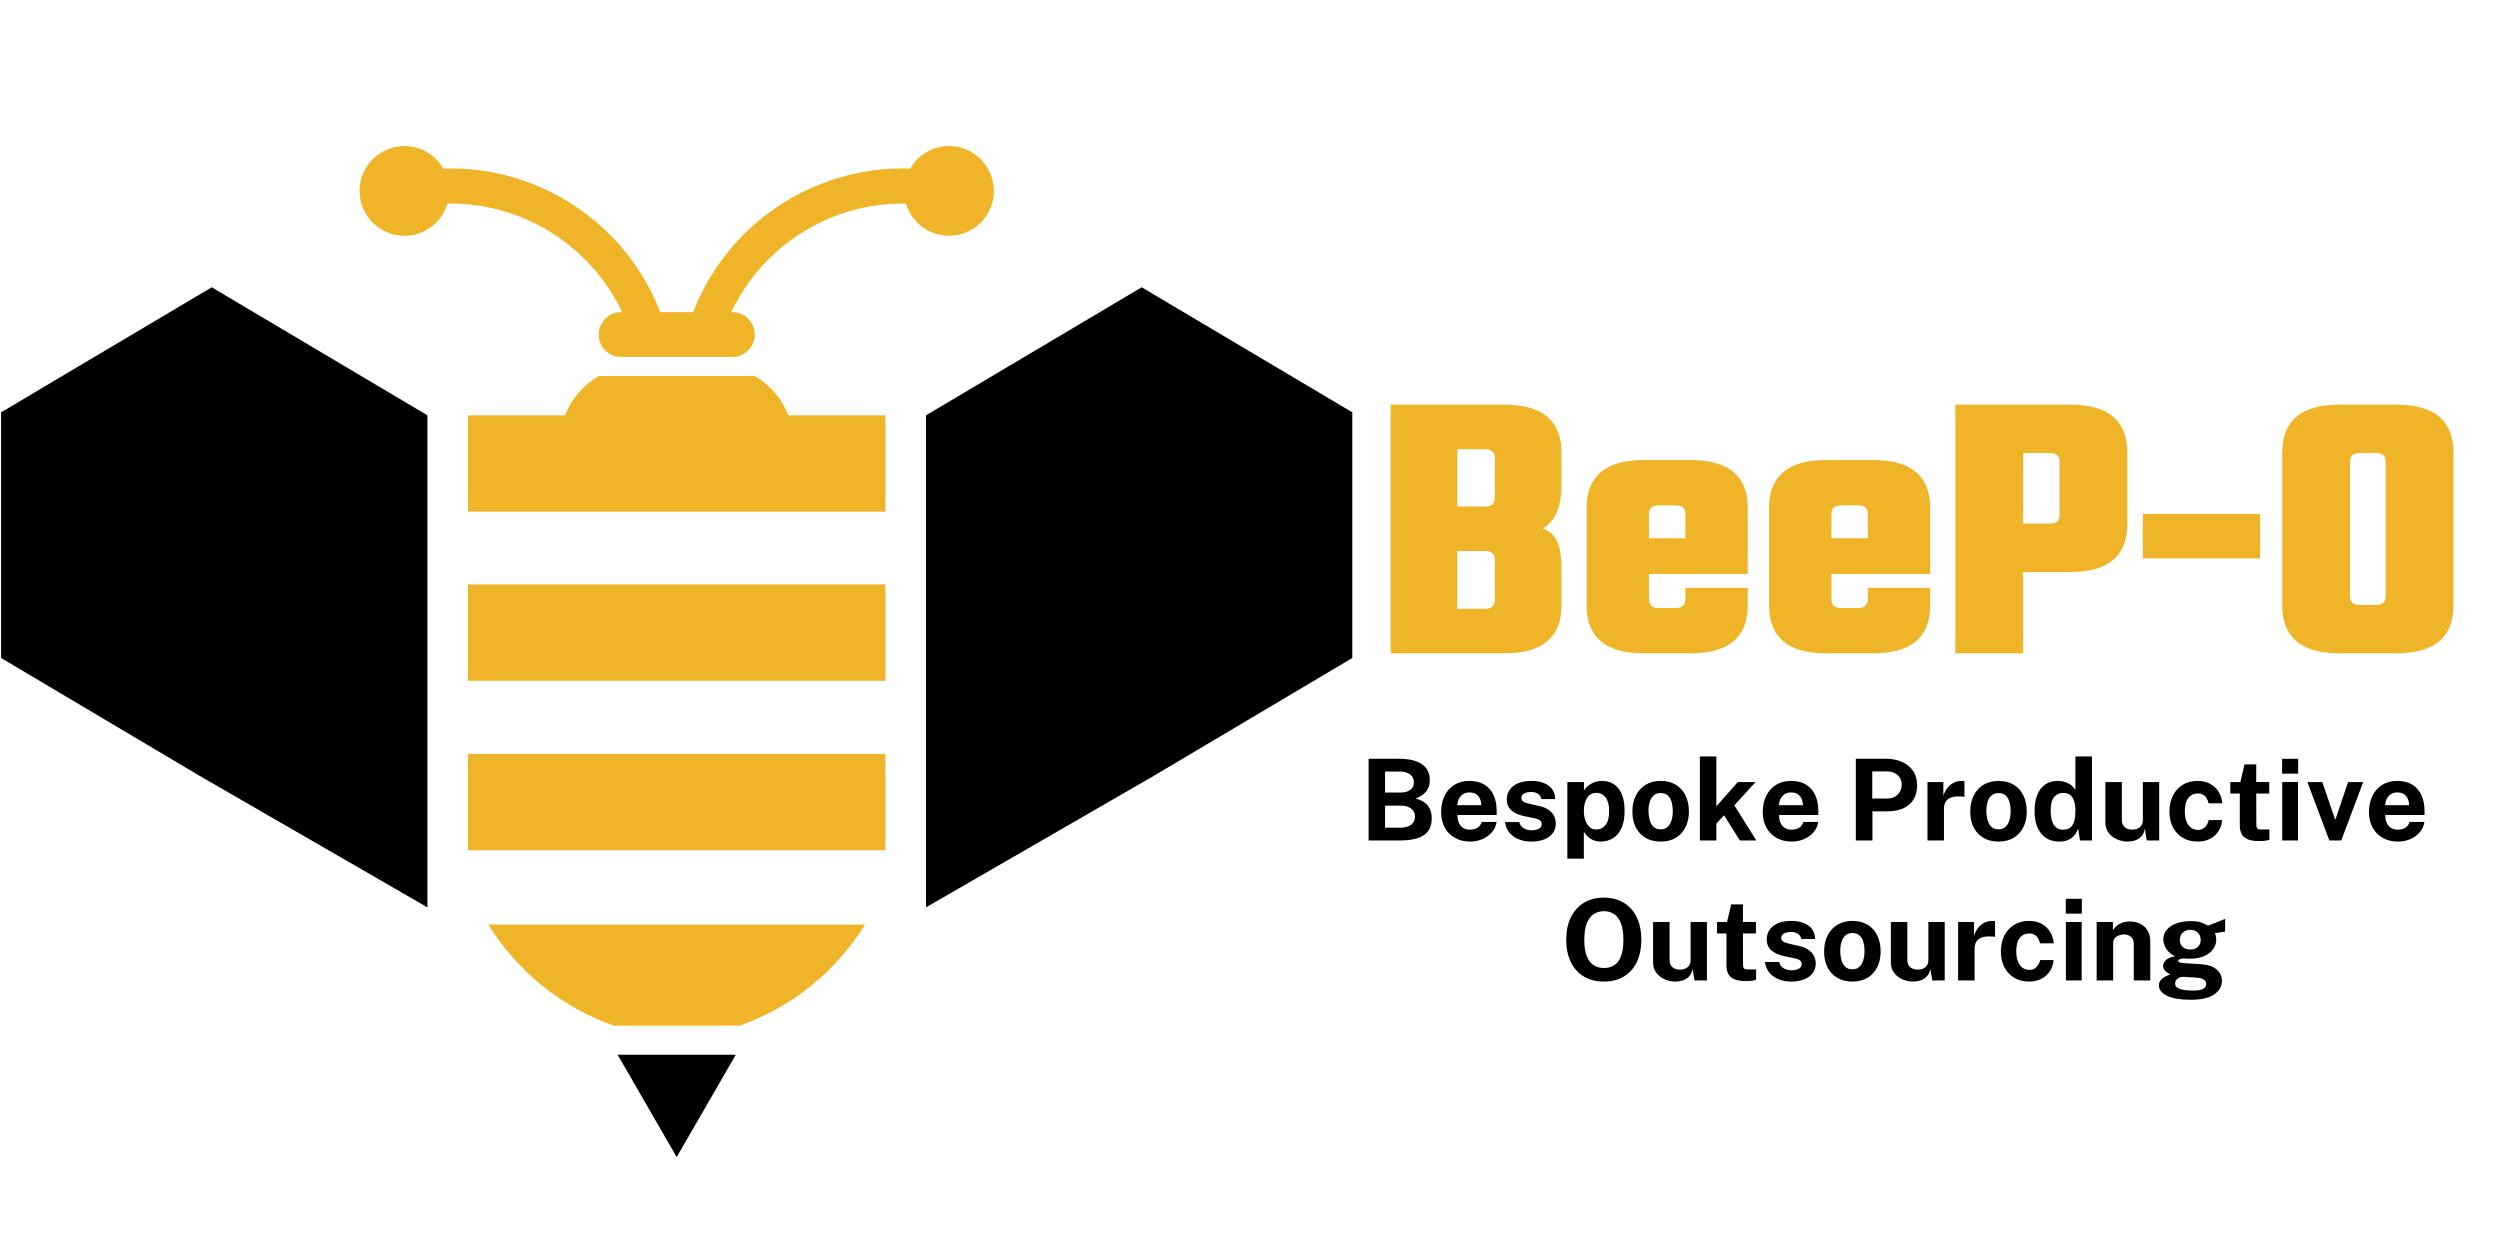 <svg xmlns="http://www.w3.org/2000/svg" xmlns:xlink="http://www.w3.org/1999/xlink" width="6912" zoomAndPan="magnify" viewBox="0 0 5184 2592" height="3456" preserveAspectRatio="xMidYMid meet" version="1.0"><defs><clipPath id="69f5702bfa"><path d="M 1920 595 L 2804.473 595 L 2804.473 1882 L 1920 1882 Z M 1920 595 " clip-rule="nonzero"/></clipPath><clipPath id="aea9744695"><path d="M 1280.273 2187 L 1526 2187 L 1526 2399.676 L 1280.273 2399.676 Z M 1280.273 2187 " clip-rule="nonzero"/></clipPath><clipPath id="5dfb4ec024"><path d="M 745 302.734 L 2061 302.734 L 2061 741 L 745 741 Z M 745 302.734 " clip-rule="nonzero"/></clipPath><clipPath id="7a088482ea"><path d="M 2.254 595 L 887 595 L 887 1882 L 2.254 1882 Z M 2.254 595 " clip-rule="nonzero"/></clipPath></defs><path fill="#efb428" d="M 1012.629 1917.25 C 1072.969 2014.688 1164.734 2088.633 1272.777 2126.879 L 1533.637 2126.879 C 1641.676 2088.633 1733.445 2014.688 1793.785 1917.25 L 1012.625 1917.25 Z M 1012.629 1917.25 " fill-opacity="1" fill-rule="evenodd"/><path fill="#efb428" d="M 970.391 1563.227 L 1836.023 1563.227 L 1836.023 1763.051 L 970.391 1763.051 Z M 970.391 1563.227 " fill-opacity="1" fill-rule="evenodd"/><path fill="#efb428" d="M 970.391 1211.84 L 1836.023 1211.84 L 1836.023 1411.664 L 970.391 1411.664 Z M 970.391 1211.84 " fill-opacity="1" fill-rule="evenodd"/><path fill="#efb428" d="M 970.391 1061.031 L 1836.023 1061.031 L 1836.023 861.207 L 1634.68 861.207 C 1621.543 826.812 1596.895 798.027 1564.93 779.77 L 1241.488 779.77 C 1209.523 798.027 1184.875 826.812 1171.738 861.207 L 970.395 861.207 L 970.395 1061.031 Z M 970.391 1061.031 " fill-opacity="1" fill-rule="evenodd"/><g clip-path="url(#69f5702bfa)"><path fill="#000000" d="M 1920.117 1824.855 L 1920.117 861.234 L 2053.602 781.992 L 2236.652 673.324 L 2367.395 595.707 L 2498.133 673.324 L 2670.676 775.746 L 2804.156 854.992 L 2804.156 1364.391 L 2670.676 1443.629 L 2392.074 1609.016 L 2053.602 1804.438 L 1920.117 1881.5 Z M 1920.117 1824.855 " fill-opacity="1" fill-rule="evenodd"/></g><g clip-path="url(#aea9744695)"><path fill="#000000" d="M 1403.207 2399.332 L 1525.758 2187.07 L 1280.656 2187.07 Z M 1403.207 2399.332 " fill-opacity="1" fill-rule="evenodd"/></g><g clip-path="url(#5dfb4ec024)"><path fill="#efb428" d="M 1287.828 647.258 L 1290.062 647.258 C 1259.684 583.109 1213.035 529.539 1156.262 490.75 C 1090.531 445.844 1011.195 420.801 927.816 422.137 C 916.488 460.719 880.824 488.898 838.578 488.898 C 787.219 488.898 745.578 447.266 745.578 395.902 C 745.578 344.543 787.215 302.902 838.578 302.902 C 873.031 302.902 903.117 321.641 919.18 349.484 C 1020.629 346.227 1117.402 376.055 1197.293 430.633 C 1273.492 482.691 1334.312 557.312 1369.168 647.254 L 1437.25 647.254 C 1472.102 557.312 1532.922 482.691 1609.125 430.633 C 1689.012 376.055 1785.789 346.227 1887.234 349.484 C 1903.301 321.641 1933.383 302.902 1967.84 302.902 C 2019.199 302.902 2060.84 344.543 2060.84 395.902 C 2060.84 447.262 2019.203 488.898 1967.84 488.898 C 1925.59 488.898 1889.926 460.719 1878.598 422.137 C 1795.223 420.801 1715.883 445.844 1650.152 490.75 C 1593.383 529.539 1546.73 583.109 1516.355 647.258 L 1518.582 647.258 C 1544.133 647.258 1565.035 668.156 1565.035 693.707 C 1565.035 719.254 1544.133 740.156 1518.582 740.156 L 1287.828 740.156 C 1262.285 740.156 1241.383 719.254 1241.383 693.707 C 1241.383 668.156 1262.285 647.258 1287.828 647.258 Z M 1287.828 647.258 " fill-opacity="1" fill-rule="evenodd"/></g><g clip-path="url(#7a088482ea)"><path fill="#000000" d="M 886.289 1824.855 L 886.289 861.234 L 752.809 781.992 L 569.758 673.324 L 439.016 595.707 L 308.273 673.324 L 135.73 775.746 L 2.254 854.992 L 2.254 1364.391 L 135.73 1443.629 L 414.336 1609.016 L 752.809 1804.438 L 886.289 1881.5 Z M 886.289 1824.855 " fill-opacity="1" fill-rule="evenodd"/></g><path fill="#efb428" d="M 3099.691 1032.676 L 3099.691 949.16 C 3099.691 937.375 3092.996 931.484 3079.605 931.484 L 3021.785 931.484 L 3021.785 1050.352 L 3079.605 1050.352 C 3092.996 1050.352 3099.691 1044.461 3099.691 1032.676 Z M 3099.691 1244.715 L 3099.691 1160.383 C 3099.691 1148.609 3092.996 1142.723 3079.605 1142.723 L 3021.785 1142.723 L 3021.785 1262.379 L 3079.605 1262.379 C 3092.996 1262.379 3099.691 1256.492 3099.691 1244.715 Z M 2883.633 839.113 L 3119.762 839.113 C 3198.473 839.113 3237.828 872.316 3237.828 938.715 L 3237.828 1004.57 C 3237.828 1051.152 3224.977 1081.406 3199.273 1095.332 C 3214.262 1101.758 3224.434 1111.535 3229.793 1124.652 C 3235.148 1137.77 3237.828 1155.574 3237.828 1178.059 L 3237.828 1255.16 C 3237.828 1321.551 3198.473 1354.746 3119.762 1354.746 L 2883.633 1354.746 Z M 2883.633 839.113 " fill-opacity="1" fill-rule="nonzero"/><path fill="#efb428" d="M 3408.086 953.965 L 3506.078 953.965 C 3584.789 953.965 3624.141 987.168 3624.141 1053.566 L 3624.141 1190.094 L 3419.332 1190.094 L 3419.332 1243.109 C 3419.332 1254.887 3426.02 1260.77 3439.406 1260.77 L 3474.758 1260.77 C 3488.137 1260.77 3494.828 1254.352 3494.828 1241.504 L 3494.828 1219.02 L 3624.141 1219.02 L 3624.141 1255.16 C 3624.141 1321.551 3584.789 1354.746 3506.078 1354.746 L 3408.086 1354.746 C 3329.375 1354.746 3290.02 1321.551 3290.02 1255.16 L 3290.02 1053.566 C 3290.02 987.168 3329.375 953.965 3408.086 953.965 Z M 3419.332 1116.207 L 3494.828 1116.207 L 3494.828 1065.617 C 3494.828 1053.836 3488.137 1047.941 3474.758 1047.941 L 3439.406 1047.941 C 3426.02 1047.941 3419.332 1053.836 3419.332 1065.617 Z M 3419.332 1116.207 " fill-opacity="1" fill-rule="nonzero"/><path fill="#efb428" d="M 3786.363 953.965 L 3884.359 953.965 C 3963.066 953.965 4002.422 987.168 4002.422 1053.566 L 4002.422 1190.094 L 3797.613 1190.094 L 3797.613 1243.109 C 3797.613 1254.887 3804.301 1260.77 3817.684 1260.77 L 3853.039 1260.77 C 3866.418 1260.77 3873.109 1254.352 3873.109 1241.504 L 3873.109 1219.02 L 4002.422 1219.02 L 4002.422 1255.16 C 4002.422 1321.551 3963.066 1354.746 3884.359 1354.746 L 3786.363 1354.746 C 3707.656 1354.746 3668.301 1321.551 3668.301 1255.16 L 3668.301 1053.566 C 3668.301 987.168 3707.656 953.965 3786.363 953.965 Z M 3797.613 1116.207 L 3873.109 1116.207 L 3873.109 1065.617 C 3873.109 1053.836 3866.418 1047.941 3853.039 1047.941 L 3817.684 1047.941 C 3804.301 1047.941 3797.613 1053.836 3797.613 1065.617 Z M 3797.613 1116.207 " fill-opacity="1" fill-rule="nonzero"/><path fill="#efb428" d="M 4054.617 839.113 L 4293.156 839.113 C 4371.863 839.113 4411.219 872.316 4411.219 938.715 L 4411.219 1086.492 C 4411.219 1152.883 4371.863 1186.078 4293.156 1186.078 L 4195.16 1186.078 L 4195.16 1354.746 L 4054.617 1354.746 Z M 4270.672 1068.012 L 4270.672 957.18 C 4270.672 945.406 4263.977 939.52 4250.586 939.52 L 4195.16 939.52 L 4195.16 1085.691 L 4250.586 1085.691 C 4263.977 1085.691 4270.672 1079.797 4270.672 1068.012 Z M 4270.672 1068.012 " fill-opacity="1" fill-rule="nonzero"/><path fill="#efb428" d="M 4443.348 1065.617 L 4686.691 1065.617 L 4686.691 1157.973 L 4443.348 1157.973 Z M 4443.348 1065.617 " fill-opacity="1" fill-rule="nonzero"/><path fill="#efb428" d="M 4850.531 839.113 L 4969.398 839.113 C 5048.109 839.113 5087.465 872.316 5087.465 938.715 L 5087.465 1255.16 C 5087.465 1321.551 5048.109 1354.746 4969.398 1354.746 L 4850.531 1354.746 C 4771.82 1354.746 4732.469 1321.551 4732.469 1255.16 L 4732.469 938.715 C 4732.469 872.316 4771.82 839.113 4850.531 839.113 Z M 4946.918 1236.68 L 4946.918 957.18 C 4946.918 945.406 4940.223 939.52 4926.832 939.52 L 4893.102 939.52 C 4879.719 939.52 4873.031 945.406 4873.031 957.18 L 4873.031 1236.68 C 4873.031 1248.465 4879.719 1254.359 4893.102 1254.359 L 4926.832 1254.359 C 4940.223 1254.359 4946.918 1248.465 4946.918 1236.68 Z M 4946.918 1236.68 " fill-opacity="1" fill-rule="nonzero"/><path fill="#000000" d="M 2837.973 1742.777 L 2837.973 1573.34 L 2899.367 1573.34 C 2921.551 1573.34 2938.012 1577.152 2948.758 1584.777 C 2959.504 1592.395 2964.875 1603.383 2964.875 1617.75 C 2964.875 1626.188 2962.723 1633.512 2958.43 1639.727 C 2954.133 1645.934 2946.477 1651.348 2935.461 1655.957 C 2942.57 1657.75 2948.309 1660.172 2952.68 1663.219 C 2957.059 1666.266 2960.418 1669.645 2962.762 1673.363 C 2965.102 1677.074 2966.707 1680.938 2967.57 1684.961 C 2968.426 1688.984 2968.859 1692.941 2968.859 1696.84 C 2968.859 1712.469 2963.543 1724.031 2952.918 1731.531 C 2942.297 1739.027 2925.387 1742.777 2902.188 1742.777 Z M 2872.062 1716.297 L 2902.879 1716.297 C 2913.191 1716.297 2920.984 1714.227 2926.262 1710.09 C 2931.531 1705.953 2934.168 1700.406 2934.168 1693.449 C 2934.168 1688.453 2932.875 1684.258 2930.293 1680.863 C 2927.719 1677.461 2924.227 1674.898 2919.816 1673.176 C 2915.406 1671.453 2910.383 1670.59 2904.754 1670.59 L 2872.062 1670.59 Z M 2872.062 1643.414 L 2904.754 1643.414 C 2908.273 1643.414 2911.648 1643.004 2914.887 1642.188 C 2918.129 1641.367 2921.023 1640.102 2923.566 1638.391 C 2926.105 1636.668 2928.117 1634.457 2929.602 1631.758 C 2931.082 1629.059 2931.82 1625.875 2931.82 1622.211 C 2931.82 1614.867 2929.066 1609.301 2923.566 1605.508 C 2918.059 1601.719 2911.012 1599.82 2902.422 1599.82 L 2872.062 1599.82 Z M 2872.062 1643.414 " fill-opacity="1" fill-rule="nonzero"/><path fill="#000000" d="M 3022.172 1690.047 C 3022.082 1696.223 3023.055 1701.598 3025.086 1706.164 C 3027.121 1710.734 3030.07 1714.246 3033.938 1716.703 C 3037.801 1719.164 3042.469 1720.391 3047.945 1720.391 C 3053.805 1720.391 3058.941 1719.145 3063.352 1716.641 C 3067.766 1714.145 3070.828 1710.039 3072.555 1704.336 L 3103.367 1704.336 C 3102.035 1712.941 3098.613 1720.289 3093.113 1726.379 C 3087.605 1732.473 3080.949 1737.117 3073.137 1740.32 C 3065.32 1743.523 3057.195 1745.125 3048.766 1745.125 C 3036.809 1745.125 3026.281 1742.605 3017.176 1737.562 C 3008.078 1732.523 3000.988 1725.398 2995.906 1716.184 C 2990.836 1706.965 2988.297 1696.105 2988.297 1683.605 C 2988.297 1671.496 2990.602 1660.578 2995.215 1650.852 C 2999.824 1641.125 3006.52 1633.434 3015.301 1627.77 C 3024.094 1622.109 3034.656 1619.277 3047 1619.277 C 3059.352 1619.277 3069.723 1621.879 3078.113 1627.078 C 3086.516 1632.27 3092.844 1639.492 3097.098 1648.754 C 3101.352 1658.012 3103.48 1668.691 3103.48 1680.801 L 3103.48 1690.047 Z M 3022.043 1669.66 L 3071.496 1669.66 C 3071.496 1664.82 3070.602 1660.367 3068.805 1656.301 C 3067.008 1652.238 3064.289 1649.035 3060.66 1646.691 C 3057.023 1644.352 3052.469 1643.18 3047 1643.18 C 3041.695 1643.18 3037.184 1644.449 3033.465 1646.992 C 3029.758 1649.535 3026.93 1652.836 3024.973 1656.902 C 3023.02 1660.957 3022.043 1665.211 3022.043 1669.66 Z M 3022.043 1669.66 " fill-opacity="1" fill-rule="nonzero"/><path fill="#000000" d="M 3175.199 1745.125 C 3166.754 1745.125 3158.625 1743.738 3150.812 1740.969 C 3143.004 1738.195 3136.41 1733.82 3131.023 1727.844 C 3125.637 1721.867 3122.191 1714.113 3120.703 1704.574 L 3150.355 1704.574 C 3151.371 1708.871 3153.227 1712.27 3155.914 1714.766 C 3158.613 1717.27 3161.684 1719.047 3165.117 1720.109 C 3168.551 1721.16 3171.832 1721.684 3174.961 1721.684 C 3181.523 1721.684 3186.816 1720.652 3190.844 1718.578 C 3194.863 1716.512 3196.879 1713.328 3196.879 1709.031 C 3196.879 1705.754 3195.684 1703.141 3193.301 1701.188 C 3190.914 1699.234 3186.988 1697.75 3181.516 1696.727 L 3160.199 1692.27 C 3149.496 1690.012 3140.902 1686.168 3134.41 1680.738 C 3127.926 1675.309 3124.609 1667.594 3124.453 1657.594 C 3124.453 1650.328 3126.383 1643.805 3130.25 1638.027 C 3134.125 1632.242 3139.852 1627.672 3147.422 1624.32 C 3154.992 1620.961 3164.289 1619.277 3175.309 1619.277 C 3190.234 1619.277 3202.164 1622.562 3211.105 1629.125 C 3220.051 1635.68 3224.605 1644.934 3224.762 1656.883 L 3196.168 1656.883 C 3195.305 1652.203 3192.977 1648.594 3189.188 1646.062 C 3185.406 1643.52 3180.664 1642.25 3174.961 1642.25 C 3169.027 1642.25 3164.145 1643.305 3160.312 1645.414 C 3156.488 1647.52 3154.578 1650.719 3154.578 1655.012 C 3154.578 1658.215 3156.137 1660.738 3159.254 1662.57 C 3162.383 1664.41 3167.227 1665.992 3173.781 1667.312 L 3193.473 1671.773 C 3200.27 1673.41 3205.793 1675.66 3210.047 1678.516 C 3214.309 1681.363 3217.613 1684.469 3219.957 1687.828 C 3222.297 1691.191 3223.918 1694.57 3224.809 1697.973 C 3225.711 1701.367 3226.164 1704.43 3226.164 1707.156 C 3226.164 1715.203 3224.016 1722.059 3219.723 1727.719 C 3215.426 1733.383 3209.449 1737.699 3201.793 1740.668 C 3194.137 1743.637 3185.27 1745.125 3175.199 1745.125 Z M 3175.199 1745.125 " fill-opacity="1" fill-rule="nonzero"/><path fill="#000000" d="M 3250.07 1780.512 L 3250.07 1621.625 L 3284.398 1621.625 L 3284.512 1639.082 C 3286.305 1636.195 3288.512 1633.559 3291.125 1631.172 C 3293.75 1628.789 3296.664 1626.699 3299.871 1624.902 C 3303.074 1623.105 3306.551 1621.719 3310.301 1620.742 C 3314.051 1619.766 3317.992 1619.277 3322.133 1619.277 C 3331.113 1619.277 3339.113 1621.484 3346.141 1625.895 C 3353.176 1630.309 3358.707 1637.105 3362.73 1646.281 C 3366.754 1655.465 3368.766 1667.121 3368.766 1681.258 C 3368.766 1695.953 3366.594 1708.004 3362.258 1717.414 C 3357.918 1726.828 3351.961 1733.797 3344.379 1738.336 C 3336.805 1742.859 3328.254 1745.125 3318.73 1745.125 C 3314.82 1745.125 3311.152 1744.594 3307.715 1743.535 C 3304.281 1742.488 3301.098 1741.027 3298.168 1739.156 C 3295.238 1737.277 3292.617 1735.105 3290.309 1732.648 C 3288.008 1730.184 3285.996 1727.504 3284.273 1724.613 L 3284.273 1780.512 Z M 3310.52 1720.043 C 3317.945 1720.043 3324.172 1716.965 3329.207 1710.797 C 3334.246 1704.621 3336.77 1694.852 3336.77 1681.492 C 3336.77 1669.785 3334.363 1660.629 3329.566 1654.031 C 3324.766 1647.43 3318.418 1644.125 3310.52 1644.125 C 3301.699 1644.125 3295.117 1647.699 3290.781 1654.852 C 3286.441 1661.996 3284.273 1670.875 3284.273 1681.492 C 3284.273 1688.293 3285.227 1694.617 3287.141 1700.477 C 3289.062 1706.34 3291.953 1711.066 3295.82 1714.656 C 3299.684 1718.25 3304.586 1720.043 3310.52 1720.043 Z M 3310.52 1720.043 " fill-opacity="1" fill-rule="nonzero"/><path fill="#000000" d="M 3443.52 1745.125 C 3431.641 1745.125 3421.305 1742.59 3412.516 1737.516 C 3403.73 1732.438 3396.938 1725.242 3392.129 1715.949 C 3387.328 1706.652 3384.93 1695.637 3384.93 1682.895 C 3384.93 1670.164 3387.328 1659.039 3392.129 1649.512 C 3396.938 1639.977 3403.73 1632.555 3412.516 1627.25 C 3421.305 1621.938 3431.676 1619.277 3443.629 1619.277 C 3455.578 1619.277 3465.93 1621.879 3474.684 1627.078 C 3483.43 1632.27 3490.188 1639.629 3494.957 1649.164 C 3499.723 1658.691 3502.109 1669.938 3502.109 1682.895 C 3502.109 1695.09 3499.785 1705.859 3495.133 1715.191 C 3490.488 1724.52 3483.809 1731.84 3475.094 1737.152 C 3466.383 1742.473 3455.859 1745.125 3443.52 1745.125 Z M 3443.629 1719.699 C 3449.648 1719.699 3454.488 1717.941 3458.156 1714.422 C 3461.832 1710.902 3464.508 1706.273 3466.191 1700.539 C 3467.867 1694.797 3468.711 1688.527 3468.711 1681.73 C 3468.711 1675.324 3467.945 1669.27 3466.426 1663.566 C 3464.902 1657.863 3462.305 1653.258 3458.629 1649.746 C 3454.961 1646.23 3449.965 1644.469 3443.629 1644.469 C 3437.621 1644.469 3432.758 1646.133 3429.043 1649.449 C 3425.332 1652.77 3422.617 1657.262 3420.895 1662.934 C 3419.184 1668.598 3418.328 1674.859 3418.328 1681.73 C 3418.328 1688.055 3419.105 1694.129 3420.66 1699.957 C 3422.223 1705.777 3424.844 1710.523 3428.52 1714.199 C 3432.195 1717.867 3437.234 1719.699 3443.629 1719.699 Z M 3443.629 1719.699 " fill-opacity="1" fill-rule="nonzero"/><path fill="#000000" d="M 3641.898 1742.777 L 3607.789 1742.777 L 3575.098 1690.52 L 3559.043 1707.629 L 3559.043 1742.777 L 3524.84 1742.777 L 3524.84 1568.66 L 3559.043 1568.66 L 3559.043 1671.883 L 3603.582 1621.625 L 3640.367 1621.625 L 3596.32 1669.898 Z M 3641.898 1742.777 " fill-opacity="1" fill-rule="nonzero"/><path fill="#000000" d="M 3689.117 1690.047 C 3689.031 1696.223 3690.004 1701.598 3692.031 1706.164 C 3694.066 1710.734 3697.02 1714.246 3700.887 1716.703 C 3704.75 1719.164 3709.418 1720.391 3714.891 1720.391 C 3720.754 1720.391 3725.887 1719.145 3730.301 1716.641 C 3734.711 1714.145 3737.777 1710.039 3739.5 1704.336 L 3770.316 1704.336 C 3768.98 1712.941 3765.562 1720.289 3760.059 1726.379 C 3754.555 1732.473 3747.898 1737.117 3740.082 1740.32 C 3732.27 1743.523 3724.145 1745.125 3715.711 1745.125 C 3703.758 1745.125 3693.23 1742.605 3684.125 1737.562 C 3675.023 1732.523 3667.934 1725.398 3662.855 1716.184 C 3657.781 1706.965 3655.246 1696.105 3655.246 1683.605 C 3655.246 1671.496 3657.551 1660.578 3662.16 1650.852 C 3666.77 1641.125 3673.465 1633.434 3682.25 1627.77 C 3691.039 1622.109 3701.602 1619.277 3713.945 1619.277 C 3726.297 1619.277 3736.668 1621.879 3745.062 1627.078 C 3753.465 1632.27 3759.793 1639.492 3764.047 1648.754 C 3768.301 1658.012 3770.426 1668.691 3770.426 1680.801 L 3770.426 1690.047 Z M 3688.992 1669.66 L 3738.445 1669.66 C 3738.445 1664.82 3737.547 1660.367 3735.75 1656.301 C 3733.953 1652.238 3731.238 1649.035 3727.605 1646.691 C 3723.969 1644.352 3719.418 1643.18 3713.945 1643.18 C 3708.641 1643.18 3704.133 1644.449 3700.414 1646.992 C 3696.703 1649.535 3693.875 1652.836 3691.922 1656.902 C 3689.969 1660.957 3688.992 1665.211 3688.992 1669.66 Z M 3688.992 1669.66 " fill-opacity="1" fill-rule="nonzero"/><path fill="#000000" d="M 3848.234 1742.777 L 3848.234 1573.34 L 3910.574 1573.34 C 3922.914 1573.34 3933.965 1575.473 3943.723 1579.734 C 3953.492 1583.988 3961.203 1590.258 3966.867 1598.547 C 3972.539 1606.824 3975.375 1616.938 3975.375 1628.891 C 3975.375 1640.137 3972.871 1649.746 3967.875 1657.719 C 3962.871 1665.684 3955.863 1671.773 3946.844 1675.996 C 3937.82 1680.211 3927.211 1682.312 3915.02 1682.312 L 3882.691 1682.312 L 3882.691 1742.777 Z M 3882.328 1655.828 L 3914.09 1655.828 C 3922.68 1655.828 3929.707 1653.078 3935.168 1647.574 C 3940.641 1642.07 3943.375 1635.254 3943.375 1627.125 C 3943.375 1618.691 3940.48 1611.996 3934.695 1607.039 C 3928.918 1602.07 3921.891 1599.586 3913.617 1599.586 L 3882.328 1599.586 Z M 3882.328 1655.828 " fill-opacity="1" fill-rule="nonzero"/><path fill="#000000" d="M 3996.812 1742.777 L 3996.812 1621.625 L 4029.738 1621.625 L 4029.738 1650.332 C 4031.691 1644.156 4034.441 1638.746 4037.996 1634.105 C 4041.543 1629.453 4045.855 1625.816 4050.93 1623.203 C 4056.012 1620.586 4061.758 1619.277 4068.164 1619.277 C 4069.258 1619.277 4070.293 1619.336 4071.27 1619.453 C 4072.246 1619.57 4072.969 1619.742 4073.441 1619.973 L 4073.441 1652.551 C 4072.738 1652.238 4071.898 1652.043 4070.922 1651.969 C 4069.945 1651.887 4069.066 1651.809 4068.289 1651.734 C 4061.566 1651.191 4055.82 1651.383 4051.055 1652.316 C 4046.297 1653.254 4042.43 1654.852 4039.461 1657.121 C 4036.488 1659.391 4034.332 1662.172 4033 1665.457 C 4031.676 1668.73 4031.016 1672.398 4031.016 1676.453 L 4031.016 1742.777 Z M 3996.812 1742.777 " fill-opacity="1" fill-rule="nonzero"/><path fill="#000000" d="M 4144.094 1745.125 C 4132.215 1745.125 4121.883 1742.59 4113.09 1737.516 C 4104.309 1732.438 4097.512 1725.242 4092.703 1715.949 C 4087.902 1706.652 4085.504 1695.637 4085.504 1682.895 C 4085.504 1670.164 4087.902 1659.039 4092.703 1649.512 C 4097.512 1639.977 4104.309 1632.555 4113.09 1627.25 C 4121.883 1621.938 4132.254 1619.277 4144.207 1619.277 C 4156.156 1619.277 4166.508 1621.879 4175.258 1627.078 C 4184.004 1632.27 4190.766 1639.629 4195.535 1649.164 C 4200.301 1658.691 4202.688 1669.938 4202.688 1682.895 C 4202.688 1695.09 4200.359 1705.859 4195.707 1715.191 C 4191.062 1724.52 4184.383 1731.84 4175.668 1737.152 C 4166.961 1742.473 4156.434 1745.125 4144.094 1745.125 Z M 4144.207 1719.699 C 4150.223 1719.699 4155.066 1717.941 4158.73 1714.422 C 4162.406 1710.902 4165.086 1706.273 4166.766 1700.539 C 4168.445 1694.797 4169.285 1688.527 4169.285 1681.73 C 4169.285 1675.324 4168.523 1669.27 4167.004 1663.566 C 4165.477 1657.863 4162.879 1653.258 4159.203 1649.746 C 4155.539 1646.23 4150.539 1644.469 4144.207 1644.469 C 4138.195 1644.469 4133.336 1646.133 4129.617 1649.449 C 4125.906 1652.77 4123.191 1657.262 4121.473 1662.934 C 4119.758 1668.598 4118.902 1674.859 4118.902 1681.73 C 4118.902 1688.055 4119.68 1694.129 4121.234 1699.957 C 4122.801 1705.777 4125.418 1710.523 4129.098 1714.199 C 4132.773 1717.867 4137.809 1719.699 4144.207 1719.699 Z M 4144.207 1719.699 " fill-opacity="1" fill-rule="nonzero"/><path fill="#000000" d="M 4270.41 1745.125 C 4254.16 1745.125 4241.508 1739.523 4232.441 1728.316 C 4223.375 1717.098 4218.848 1701.492 4218.848 1681.492 C 4218.848 1668.84 4220.68 1657.863 4224.344 1648.566 C 4228.02 1639.27 4233.453 1632.066 4240.637 1626.949 C 4247.828 1621.84 4256.617 1619.277 4267.008 1619.277 C 4271.387 1619.277 4275.469 1619.766 4279.25 1620.742 C 4283.039 1621.719 4286.496 1623.07 4289.617 1624.793 C 4292.742 1626.508 4295.48 1628.496 4297.824 1630.766 C 4300.164 1633.023 4302.082 1635.441 4303.574 1638.027 L 4303.574 1568.66 L 4337.902 1568.66 L 4337.902 1742.777 L 4313.059 1742.777 L 4309.199 1717.934 C 4308.098 1721.297 4306.57 1724.578 4304.613 1727.781 C 4302.668 1730.984 4300.172 1733.895 4297.117 1736.508 C 4294.066 1739.125 4290.34 1741.215 4285.93 1742.777 C 4281.52 1744.344 4276.344 1745.125 4270.41 1745.125 Z M 4277.91 1720.516 C 4286.5 1720.516 4292.926 1717.508 4297.18 1711.488 C 4301.441 1705.473 4303.574 1695.316 4303.574 1681.02 C 4303.488 1672.746 4302.508 1665.875 4300.629 1660.414 C 4298.758 1654.941 4295.969 1650.863 4292.262 1648.172 C 4288.555 1645.473 4283.852 1644.125 4278.148 1644.125 C 4270.719 1644.125 4264.543 1646.957 4259.621 1652.617 C 4254.703 1658.277 4252.246 1667.746 4252.246 1681.02 C 4252.246 1694.539 4254.551 1704.504 4259.164 1710.906 C 4263.77 1717.316 4270.023 1720.516 4277.91 1720.516 Z M 4277.91 1720.516 " fill-opacity="1" fill-rule="nonzero"/><path fill="#000000" d="M 4411.828 1745.125 C 4406.207 1745.125 4400.684 1744.262 4395.254 1742.543 C 4389.824 1740.82 4384.879 1738.285 4380.43 1734.934 C 4375.977 1731.574 4372.398 1727.434 4369.699 1722.52 C 4367.012 1717.594 4365.668 1711.883 4365.668 1705.395 L 4365.668 1621.625 L 4399.887 1621.625 L 4399.887 1701.059 C 4399.887 1706.691 4401.719 1711.301 4405.383 1714.895 C 4409.059 1718.484 4414.453 1720.281 4421.566 1720.281 C 4428.277 1720.281 4433.605 1718.543 4437.555 1715.066 C 4441.5 1711.594 4443.48 1706.727 4443.48 1700.477 L 4443.48 1621.625 L 4477.336 1621.625 L 4477.336 1742.777 L 4451.562 1742.777 L 4447.574 1718.754 C 4446.164 1725.867 4443.531 1731.316 4439.668 1735.105 C 4435.797 1738.898 4431.383 1741.516 4426.418 1742.953 C 4421.457 1744.402 4416.594 1745.125 4411.828 1745.125 Z M 4411.828 1745.125 " fill-opacity="1" fill-rule="nonzero"/><path fill="#000000" d="M 4557.02 1619.277 C 4567.164 1619.277 4575.93 1621.352 4583.312 1625.484 C 4590.695 1629.625 4596.516 1635.215 4600.77 1642.25 C 4605.031 1649.273 4607.473 1657.129 4608.094 1665.801 L 4579.629 1665.801 C 4579.078 1662.602 4577.945 1659.418 4576.223 1656.254 C 4574.512 1653.082 4572.09 1650.465 4568.961 1648.395 C 4565.844 1646.324 4561.934 1645.289 4557.238 1645.289 C 4549.277 1645.289 4542.812 1648.359 4537.848 1654.488 C 4532.887 1660.625 4530.41 1669.941 4530.41 1682.438 C 4530.41 1694.234 4532.828 1703.59 4537.672 1710.496 C 4542.512 1717.41 4549.273 1720.863 4557.949 1720.863 C 4562.559 1720.863 4566.402 1719.738 4569.48 1717.477 C 4572.57 1715.207 4574.973 1712.496 4576.695 1709.332 C 4578.418 1706.16 4579.508 1703.211 4579.973 1700.477 L 4607.75 1700.477 C 4607.203 1708.84 4604.777 1716.402 4600.484 1723.164 C 4596.188 1729.918 4590.348 1735.273 4582.969 1739.219 C 4575.582 1743.156 4566.934 1745.125 4557.02 1745.125 C 4545.77 1745.125 4535.727 1742.629 4526.898 1737.625 C 4518.074 1732.629 4511.141 1725.461 4506.102 1716.121 C 4501.059 1706.789 4498.539 1695.637 4498.539 1682.676 C 4498.539 1670.176 4500.957 1659.164 4505.801 1649.637 C 4510.641 1640.102 4517.461 1632.664 4526.25 1627.312 C 4535.043 1621.957 4545.297 1619.277 4557.02 1619.277 Z M 4557.02 1619.277 " fill-opacity="1" fill-rule="nonzero"/><path fill="#000000" d="M 4705.465 1645.398 L 4678.523 1645.398 L 4678.762 1709.961 C 4678.762 1712.934 4679.129 1715.145 4679.863 1716.594 C 4680.609 1718.035 4681.777 1718.969 4683.375 1719.398 C 4684.984 1719.832 4687.035 1720.043 4689.535 1720.043 L 4705.828 1720.043 L 4705.828 1741.141 C 4704.258 1741.844 4701.816 1742.508 4698.5 1743.125 C 4695.18 1743.754 4690.551 1744.07 4684.605 1744.07 C 4673.988 1744.07 4665.766 1742.707 4659.949 1739.973 C 4654.129 1737.234 4650.086 1733.406 4647.82 1728.488 C 4645.551 1723.566 4644.414 1717.863 4644.414 1711.379 L 4644.414 1645.398 L 4624.738 1645.398 L 4624.738 1621.625 L 4645.598 1621.625 L 4654.152 1585.059 L 4678.523 1585.059 L 4678.523 1621.5 L 4705.465 1621.5 Z M 4705.465 1645.398 " fill-opacity="1" fill-rule="nonzero"/><path fill="#000000" d="M 4765.105 1621.625 L 4765.105 1742.777 L 4732.414 1742.777 L 4732.414 1621.625 Z M 4765.469 1573.465 L 4765.469 1604.281 L 4732.18 1604.281 L 4732.18 1573.465 Z M 4765.469 1573.465 " fill-opacity="1" fill-rule="nonzero"/><path fill="#000000" d="M 4900.336 1621.625 L 4854.867 1742.777 L 4830.148 1742.777 L 4784.555 1621.625 L 4815.496 1621.625 L 4841.98 1698.84 L 4842.91 1698.84 L 4869.047 1621.625 Z M 4900.336 1621.625 " fill-opacity="1" fill-rule="nonzero"/><path fill="#000000" d="M 4946.145 1690.047 C 4946.059 1696.223 4947.031 1701.598 4949.062 1706.164 C 4951.098 1710.734 4954.047 1714.246 4957.914 1716.703 C 4961.777 1719.164 4966.445 1720.391 4971.922 1720.391 C 4977.781 1720.391 4982.918 1719.145 4987.328 1716.641 C 4991.738 1714.145 4994.805 1710.039 4996.531 1704.336 L 5027.344 1704.336 C 5026.012 1712.941 5022.59 1720.289 5017.09 1726.379 C 5011.582 1732.473 5004.926 1737.117 4997.113 1740.32 C 4989.297 1743.523 4981.172 1745.125 4972.738 1745.125 C 4960.785 1745.125 4950.258 1742.605 4941.152 1737.562 C 4932.055 1732.523 4924.965 1725.398 4919.883 1716.184 C 4914.809 1706.965 4912.273 1696.105 4912.273 1683.605 C 4912.273 1671.496 4914.578 1660.578 4919.191 1650.852 C 4923.797 1641.125 4930.496 1633.434 4939.277 1627.77 C 4948.07 1622.109 4958.633 1619.277 4970.977 1619.277 C 4983.328 1619.277 4993.699 1621.879 5002.09 1627.078 C 5010.492 1632.27 5016.82 1639.492 5021.074 1648.754 C 5025.328 1658.012 5027.457 1668.691 5027.457 1680.801 L 5027.457 1690.047 Z M 4946.02 1669.66 L 4995.473 1669.66 C 4995.473 1664.82 4994.574 1660.367 4992.781 1656.301 C 4990.984 1652.238 4988.266 1649.035 4984.633 1646.691 C 4981 1644.352 4976.445 1643.18 4970.977 1643.18 C 4965.672 1643.18 4961.16 1644.449 4957.441 1646.992 C 4953.73 1649.535 4950.902 1652.836 4948.949 1656.902 C 4946.996 1660.957 4946.02 1665.211 4946.02 1669.66 Z M 4946.02 1669.66 " fill-opacity="1" fill-rule="nonzero"/><path fill="#000000" d="M 3325.879 2035.402 C 3309.859 2035.402 3296.012 2031.906 3284.332 2024.91 C 3272.652 2017.914 3263.633 2007.957 3257.266 1995.039 C 3250.902 1982.113 3247.719 1966.66 3247.719 1948.688 C 3247.719 1930.645 3250.938 1915.102 3257.379 1902.055 C 3263.824 1889.012 3272.902 1878.957 3284.617 1871.887 C 3296.34 1864.82 3310.094 1861.281 3325.879 1861.281 C 3341.578 1861.281 3355.25 1864.797 3366.887 1871.824 C 3378.523 1878.848 3387.527 1888.883 3393.891 1901.93 C 3400.254 1914.973 3403.438 1930.562 3403.438 1948.688 C 3403.438 1966.578 3400.293 1982.004 3394 1994.977 C 3387.719 2007.938 3378.758 2017.914 3367.125 2024.91 C 3355.484 2031.906 3341.734 2035.402 3325.879 2035.402 Z M 3325.879 2007.281 C 3334.152 2007.281 3341.316 2005.312 3347.367 2001.371 C 3353.426 1997.426 3358.098 1991.176 3361.375 1982.625 C 3364.66 1974.066 3366.305 1962.91 3366.305 1949.16 C 3366.305 1935.027 3364.641 1923.582 3361.328 1914.832 C 3358.008 1906.086 3353.316 1899.66 3347.258 1895.562 C 3341.207 1891.461 3334.078 1889.406 3325.879 1889.406 C 3317.676 1889.406 3310.527 1891.461 3304.438 1895.562 C 3298.344 1899.66 3293.617 1906.105 3290.258 1914.895 C 3286.895 1923.68 3285.215 1935.102 3285.215 1949.16 C 3285.215 1962.984 3286.895 1974.156 3290.258 1982.672 C 3293.617 1991.191 3298.344 1997.426 3304.438 2001.371 C 3310.527 2005.312 3317.676 2007.281 3325.879 2007.281 Z M 3325.879 2007.281 " fill-opacity="1" fill-rule="nonzero"/><path fill="#000000" d="M 3473.977 2035.402 C 3468.355 2035.402 3462.828 2034.539 3457.402 2032.816 C 3451.969 2031.098 3447.027 2028.559 3442.578 2025.207 C 3438.121 2021.848 3434.547 2017.711 3431.848 2012.793 C 3429.156 2007.871 3427.816 2002.16 3427.816 1995.668 L 3427.816 1911.902 L 3462.035 1911.902 L 3462.035 1991.336 C 3462.035 1996.969 3463.863 2001.578 3467.531 2005.168 C 3471.207 2008.762 3476.598 2010.559 3483.711 2010.559 C 3490.422 2010.559 3495.754 2008.82 3499.703 2005.344 C 3503.648 2001.867 3505.625 1997.004 3505.625 1990.754 L 3505.625 1911.902 L 3539.484 1911.902 L 3539.484 2033.055 L 3513.707 2033.055 L 3509.723 2009.027 C 3508.312 2016.141 3505.676 2021.594 3501.812 2025.383 C 3497.945 2029.176 3493.531 2031.789 3488.562 2033.227 C 3483.605 2034.676 3478.742 2035.402 3473.977 2035.402 Z M 3473.977 2035.402 " fill-opacity="1" fill-rule="nonzero"/><path fill="#000000" d="M 3641.066 1935.676 L 3614.125 1935.676 L 3614.359 2000.238 C 3614.359 2003.211 3614.727 2005.422 3615.465 2006.871 C 3616.207 2008.312 3617.379 2009.246 3618.977 2009.676 C 3620.586 2010.109 3622.637 2010.32 3625.137 2010.32 L 3641.426 2010.32 L 3641.426 2031.414 C 3639.859 2032.121 3637.418 2032.781 3634.102 2033.402 C 3630.781 2034.031 3626.148 2034.348 3620.207 2034.348 C 3609.586 2034.348 3601.367 2032.984 3595.551 2030.25 C 3589.73 2027.508 3585.688 2023.68 3583.418 2018.766 C 3581.152 2013.84 3580.016 2008.137 3580.016 2001.656 L 3580.016 1935.676 L 3560.34 1935.676 L 3560.34 1911.902 L 3581.199 1911.902 L 3589.754 1875.336 L 3614.125 1875.336 L 3614.125 1911.777 L 3641.066 1911.777 Z M 3641.066 1935.676 " fill-opacity="1" fill-rule="nonzero"/><path fill="#000000" d="M 3714.191 2035.402 C 3705.746 2035.402 3697.617 2034.016 3689.805 2031.242 C 3681.996 2028.469 3675.402 2024.098 3670.016 2018.117 C 3664.629 2012.145 3661.184 2004.391 3659.695 1994.848 L 3689.348 1994.848 C 3690.363 1999.148 3692.219 2002.547 3694.906 2005.043 C 3697.605 2007.543 3700.676 2009.324 3704.109 2010.383 C 3707.543 2011.434 3710.824 2011.961 3713.957 2011.961 C 3720.516 2011.961 3725.812 2010.926 3729.836 2008.855 C 3733.855 2006.789 3735.871 2003.605 3735.871 1999.309 C 3735.871 1996.031 3734.676 1993.414 3732.293 1991.461 C 3729.906 1989.508 3725.98 1988.023 3720.508 1987.004 L 3699.191 1982.547 C 3688.488 1980.289 3679.895 1976.445 3673.402 1971.012 C 3666.922 1965.586 3663.605 1957.871 3663.445 1947.871 C 3663.445 1940.602 3665.375 1934.082 3669.242 1928.301 C 3673.121 1922.516 3678.844 1917.949 3686.418 1914.598 C 3693.988 1911.234 3703.281 1909.555 3714.301 1909.555 C 3729.227 1909.555 3741.156 1912.84 3750.098 1919.402 C 3759.043 1925.953 3763.598 1935.211 3763.754 1947.16 L 3735.16 1947.16 C 3734.297 1942.477 3731.969 1938.871 3728.184 1936.336 C 3724.402 1933.797 3719.66 1932.523 3713.957 1932.523 C 3708.02 1932.523 3703.137 1933.582 3699.305 1935.691 C 3695.48 1937.793 3693.57 1940.992 3693.57 1945.285 C 3693.57 1948.492 3695.129 1951.012 3698.246 1952.848 C 3701.375 1954.688 3706.219 1956.266 3712.773 1957.59 L 3732.469 1962.047 C 3739.262 1963.688 3744.785 1965.938 3749.039 1968.793 C 3753.301 1971.641 3756.605 1974.742 3758.949 1978.102 C 3761.289 1981.465 3762.91 1984.844 3763.801 1988.25 C 3764.703 1991.645 3765.156 1994.703 3765.156 1997.434 C 3765.156 2005.48 3763.008 2012.332 3758.715 2017.992 C 3754.418 2023.656 3748.441 2027.973 3740.785 2030.941 C 3733.129 2033.914 3724.262 2035.402 3714.191 2035.402 Z M 3714.191 2035.402 " fill-opacity="1" fill-rule="nonzero"/><path fill="#000000" d="M 3841.086 2035.402 C 3829.207 2035.402 3818.871 2032.867 3810.078 2027.793 C 3801.297 2022.711 3794.504 2015.52 3789.695 2006.223 C 3784.891 1996.93 3782.492 1985.914 3782.492 1973.172 C 3782.492 1960.441 3784.891 1949.316 3789.695 1939.789 C 3794.504 1930.254 3801.297 1922.832 3810.078 1917.527 C 3818.871 1912.215 3829.242 1909.555 3841.195 1909.555 C 3853.145 1909.555 3863.496 1912.152 3872.246 1917.352 C 3880.996 1922.543 3887.754 1929.906 3892.523 1939.441 C 3897.289 1948.969 3899.676 1960.215 3899.676 1973.172 C 3899.676 1985.367 3897.348 1996.133 3892.695 2005.469 C 3888.055 2014.793 3881.375 2022.117 3872.656 2027.43 C 3863.949 2032.746 3853.426 2035.402 3841.086 2035.402 Z M 3841.195 2009.973 C 3847.215 2009.973 3852.055 2008.219 3855.723 2004.695 C 3859.395 2001.18 3862.074 1996.551 3863.754 1990.816 C 3865.434 1985.074 3866.277 1978.805 3866.277 1972.004 C 3866.277 1965.602 3865.512 1959.543 3863.992 1953.84 C 3862.469 1948.137 3859.867 1943.531 3856.195 1940.023 C 3852.527 1936.508 3847.527 1934.746 3841.195 1934.746 C 3835.184 1934.746 3830.324 1936.406 3826.605 1939.723 C 3822.895 1943.043 3820.184 1947.539 3818.461 1953.211 C 3816.746 1958.875 3815.895 1965.137 3815.895 1972.004 C 3815.895 1978.332 3816.668 1984.406 3818.227 1990.234 C 3819.789 1996.055 3822.406 2000.801 3826.086 2004.477 C 3829.762 2008.141 3834.797 2009.973 3841.195 2009.973 Z M 3841.195 2009.973 " fill-opacity="1" fill-rule="nonzero"/><path fill="#000000" d="M 3967.039 2035.402 C 3961.418 2035.402 3955.891 2034.539 3950.465 2032.816 C 3945.031 2031.098 3940.09 2028.559 3935.641 2025.207 C 3931.184 2021.848 3927.609 2017.711 3924.91 2012.793 C 3922.219 2007.871 3920.879 2002.16 3920.879 1995.668 L 3920.879 1911.902 L 3955.098 1911.902 L 3955.098 1991.336 C 3955.098 1996.969 3956.926 2001.578 3960.594 2005.168 C 3964.27 2008.762 3969.66 2010.559 3976.773 2010.559 C 3983.484 2010.559 3988.816 2008.82 3992.766 2005.344 C 3996.711 2001.867 3998.688 1997.004 3998.688 1990.754 L 3998.688 1911.902 L 4032.547 1911.902 L 4032.547 2033.055 L 4006.77 2033.055 L 4002.785 2009.027 C 4001.375 2016.141 3998.738 2021.594 3994.875 2025.383 C 3991.008 2029.176 3986.594 2031.789 3981.625 2033.227 C 3976.668 2034.676 3971.805 2035.402 3967.039 2035.402 Z M 3967.039 2035.402 " fill-opacity="1" fill-rule="nonzero"/><path fill="#000000" d="M 4060.316 2033.055 L 4060.316 1911.902 L 4093.246 1911.902 L 4093.246 1940.605 C 4095.199 1934.43 4097.949 1929.023 4101.5 1924.379 C 4105.051 1919.727 4109.363 1916.094 4114.434 1913.477 C 4119.516 1910.863 4125.262 1909.555 4131.672 1909.555 C 4132.762 1909.555 4133.797 1909.613 4134.773 1909.727 C 4135.75 1909.848 4136.477 1910.02 4136.949 1910.246 L 4136.949 1942.828 C 4136.242 1942.512 4135.406 1942.32 4134.426 1942.246 C 4133.449 1942.164 4132.574 1942.082 4131.797 1942.008 C 4125.074 1941.465 4119.328 1941.66 4114.562 1942.59 C 4109.805 1943.527 4105.934 1945.129 4102.965 1947.398 C 4099.992 1949.664 4097.836 1952.445 4096.508 1955.73 C 4095.184 1959.008 4094.52 1962.676 4094.52 1966.727 L 4094.52 2033.055 Z M 4060.316 2033.055 " fill-opacity="1" fill-rule="nonzero"/><path fill="#000000" d="M 4207.492 1909.555 C 4217.637 1909.555 4226.398 1911.625 4233.785 1915.762 C 4241.164 1919.902 4246.988 1925.488 4251.242 1932.523 C 4255.504 1939.551 4257.945 1947.406 4258.566 1956.078 L 4230.098 1956.078 C 4229.551 1952.875 4228.418 1949.691 4226.695 1946.531 C 4224.98 1943.359 4222.559 1940.742 4219.434 1938.668 C 4216.312 1936.602 4212.406 1935.566 4207.711 1935.566 C 4199.746 1935.566 4193.285 1938.633 4188.316 1944.766 C 4183.359 1950.902 4180.883 1960.219 4180.883 1972.715 C 4180.883 1984.512 4183.301 1993.863 4188.145 2000.773 C 4192.984 2007.688 4199.742 2011.141 4208.422 2011.141 C 4213.027 2011.141 4216.871 2010.012 4219.953 2007.754 C 4223.039 2005.484 4225.441 2002.77 4227.168 1999.609 C 4228.891 1996.438 4229.98 1993.488 4230.445 1990.754 L 4258.219 1990.754 C 4257.672 1999.113 4255.25 2006.676 4250.957 2013.441 C 4246.66 2020.195 4240.82 2025.547 4233.438 2029.492 C 4226.055 2033.434 4217.402 2035.402 4207.492 2035.402 C 4196.242 2035.402 4186.199 2032.906 4177.367 2027.902 C 4168.547 2022.906 4161.613 2015.734 4156.57 2006.398 C 4151.531 1997.062 4149.008 1985.914 4149.008 1972.949 C 4149.008 1960.453 4151.43 1949.441 4156.273 1939.914 C 4161.113 1930.379 4167.93 1922.938 4176.723 1917.59 C 4185.512 1912.234 4195.77 1909.555 4207.492 1909.555 Z M 4207.492 1909.555 " fill-opacity="1" fill-rule="nonzero"/><path fill="#000000" d="M 4316.566 1911.902 L 4316.566 2033.055 L 4283.875 2033.055 L 4283.875 1911.902 Z M 4316.926 1863.738 L 4316.926 1894.555 L 4283.637 1894.555 L 4283.637 1863.738 Z M 4316.926 1863.738 " fill-opacity="1" fill-rule="nonzero"/><path fill="#000000" d="M 4347.625 2033.055 L 4347.625 1911.902 L 4381.246 1911.902 L 4381.246 1928.996 C 4383.125 1926.035 4385.566 1923.168 4388.57 1920.395 C 4391.574 1917.621 4395.383 1915.336 4399.992 1913.539 C 4404.602 1911.746 4410.074 1910.848 4416.41 1910.848 C 4423.82 1910.848 4430.75 1912.293 4437.191 1915.18 C 4443.637 1918.07 4448.852 1922.621 4452.836 1928.84 C 4456.824 1935.047 4458.82 1943.152 4458.82 1953.148 L 4458.82 2033.055 L 4424.602 2033.055 L 4424.602 1957.355 C 4424.602 1950.801 4422.648 1945.883 4418.742 1942.609 C 4414.836 1939.324 4410.066 1937.676 4404.453 1937.676 C 4400.703 1937.676 4397.086 1938.348 4393.613 1939.676 C 4390.137 1941 4387.301 1942.992 4385.105 1945.648 C 4382.918 1948.293 4381.828 1951.57 4381.828 1955.48 L 4381.828 2033.055 Z M 4347.625 2033.055 " fill-opacity="1" fill-rule="nonzero"/><path fill="#000000" d="M 4542.711 2073.133 C 4521.156 2073.133 4504.773 2070.398 4493.555 2064.926 C 4482.348 2059.449 4476.746 2052.266 4476.746 2043.375 C 4476.746 2039.223 4477.836 2035.75 4480.023 2032.945 C 4482.203 2030.133 4484.766 2027.883 4487.695 2026.199 C 4490.625 2024.523 4493.32 2023.234 4495.777 2022.34 C 4498.242 2021.438 4499.75 2020.828 4500.301 2020.516 C 4499.047 2019.812 4497.25 2018.777 4494.91 2017.41 C 4492.566 2016.047 4490.398 2014.172 4488.402 2011.785 C 4486.406 2009.402 4485.41 2006.301 4485.41 2002.477 C 4485.41 1998.184 4487.457 1994.199 4491.555 1990.531 C 4495.66 1986.859 4501.895 1984.316 4510.254 1982.906 C 4502.285 1979.156 4496.227 1974.082 4492.09 1967.672 C 4487.953 1961.27 4485.883 1954.703 4485.883 1947.98 C 4485.883 1940.02 4488.379 1933.188 4493.383 1927.484 C 4498.379 1921.781 4505.199 1917.449 4513.832 1914.484 C 4522.465 1911.516 4532.25 1910.027 4543.184 1910.027 C 4551.539 1910.027 4558.375 1910.906 4563.68 1912.656 C 4568.992 1914.414 4573.918 1916.699 4578.457 1919.512 C 4580.254 1918.809 4582.633 1917.887 4585.594 1916.754 C 4588.562 1915.621 4591.77 1914.371 4595.203 1913.004 C 4598.648 1911.641 4602.012 1910.273 4605.289 1908.91 C 4608.562 1907.547 4611.496 1906.316 4614.078 1905.223 L 4613.953 1931.707 L 4592.984 1935.094 C 4593.84 1937.203 4594.504 1939.473 4594.969 1941.898 C 4595.441 1944.316 4595.676 1946.305 4595.676 1947.871 C 4595.676 1954.895 4593.621 1961.461 4589.516 1967.562 C 4585.422 1973.656 4579.293 1978.574 4571.133 1982.324 C 4562.969 1986.074 4552.871 1987.949 4540.836 1987.949 C 4539.355 1987.949 4537.379 1987.914 4534.91 1987.84 C 4532.453 1987.758 4530.445 1987.633 4528.895 1987.477 C 4524.281 1987.707 4521.113 1988.297 4519.395 1989.242 C 4517.68 1990.18 4516.824 1991.27 4516.824 1992.52 C 4516.824 1994.391 4518.578 1995.617 4522.086 1996.203 C 4525.605 1996.797 4530.918 1997.32 4538.031 1997.781 C 4540.527 1997.938 4544.008 1998.137 4548.461 1998.379 C 4552.91 1998.609 4557.836 1998.922 4563.223 1999.309 C 4578.062 2000.328 4589.133 2003.984 4596.434 2010.273 C 4603.742 2016.555 4607.398 2024.465 4607.398 2034 C 4607.398 2045.32 4602.027 2054.672 4591.281 2062.059 C 4580.535 2069.441 4564.344 2073.133 4542.711 2073.133 Z M 4548.223 2054.023 C 4557.746 2054.023 4564.547 2052.852 4568.609 2050.512 C 4572.676 2048.168 4574.707 2044.812 4574.707 2040.441 C 4574.707 2036.766 4573.141 2033.777 4570.012 2031.48 C 4566.895 2029.172 4562.324 2027.82 4556.305 2027.43 L 4528.531 2025.555 C 4524.938 2025.398 4521.758 2025.945 4518.984 2027.195 C 4516.211 2028.445 4514.059 2030.168 4512.539 2032.359 C 4511.016 2034.543 4510.254 2036.887 4510.254 2039.387 C 4510.254 2044.461 4513.336 2048.168 4519.504 2050.512 C 4525.68 2052.852 4535.25 2054.023 4548.223 2054.023 Z M 4541.781 1968.84 C 4548.258 1968.84 4553.469 1967.066 4557.41 1963.516 C 4561.355 1959.953 4563.332 1955.129 4563.332 1949.035 C 4563.332 1942.715 4561.355 1937.641 4557.41 1933.816 C 4553.469 1929.984 4548.258 1928.066 4541.781 1928.066 C 4535.371 1928.066 4530.156 1929.984 4526.137 1933.816 C 4522.109 1937.641 4520.102 1942.715 4520.102 1949.035 C 4520.102 1955.055 4522.031 1959.859 4525.898 1963.449 C 4529.766 1967.043 4535.059 1968.84 4541.781 1968.84 Z M 4541.781 1968.84 " fill-opacity="1" fill-rule="nonzero"/></svg>